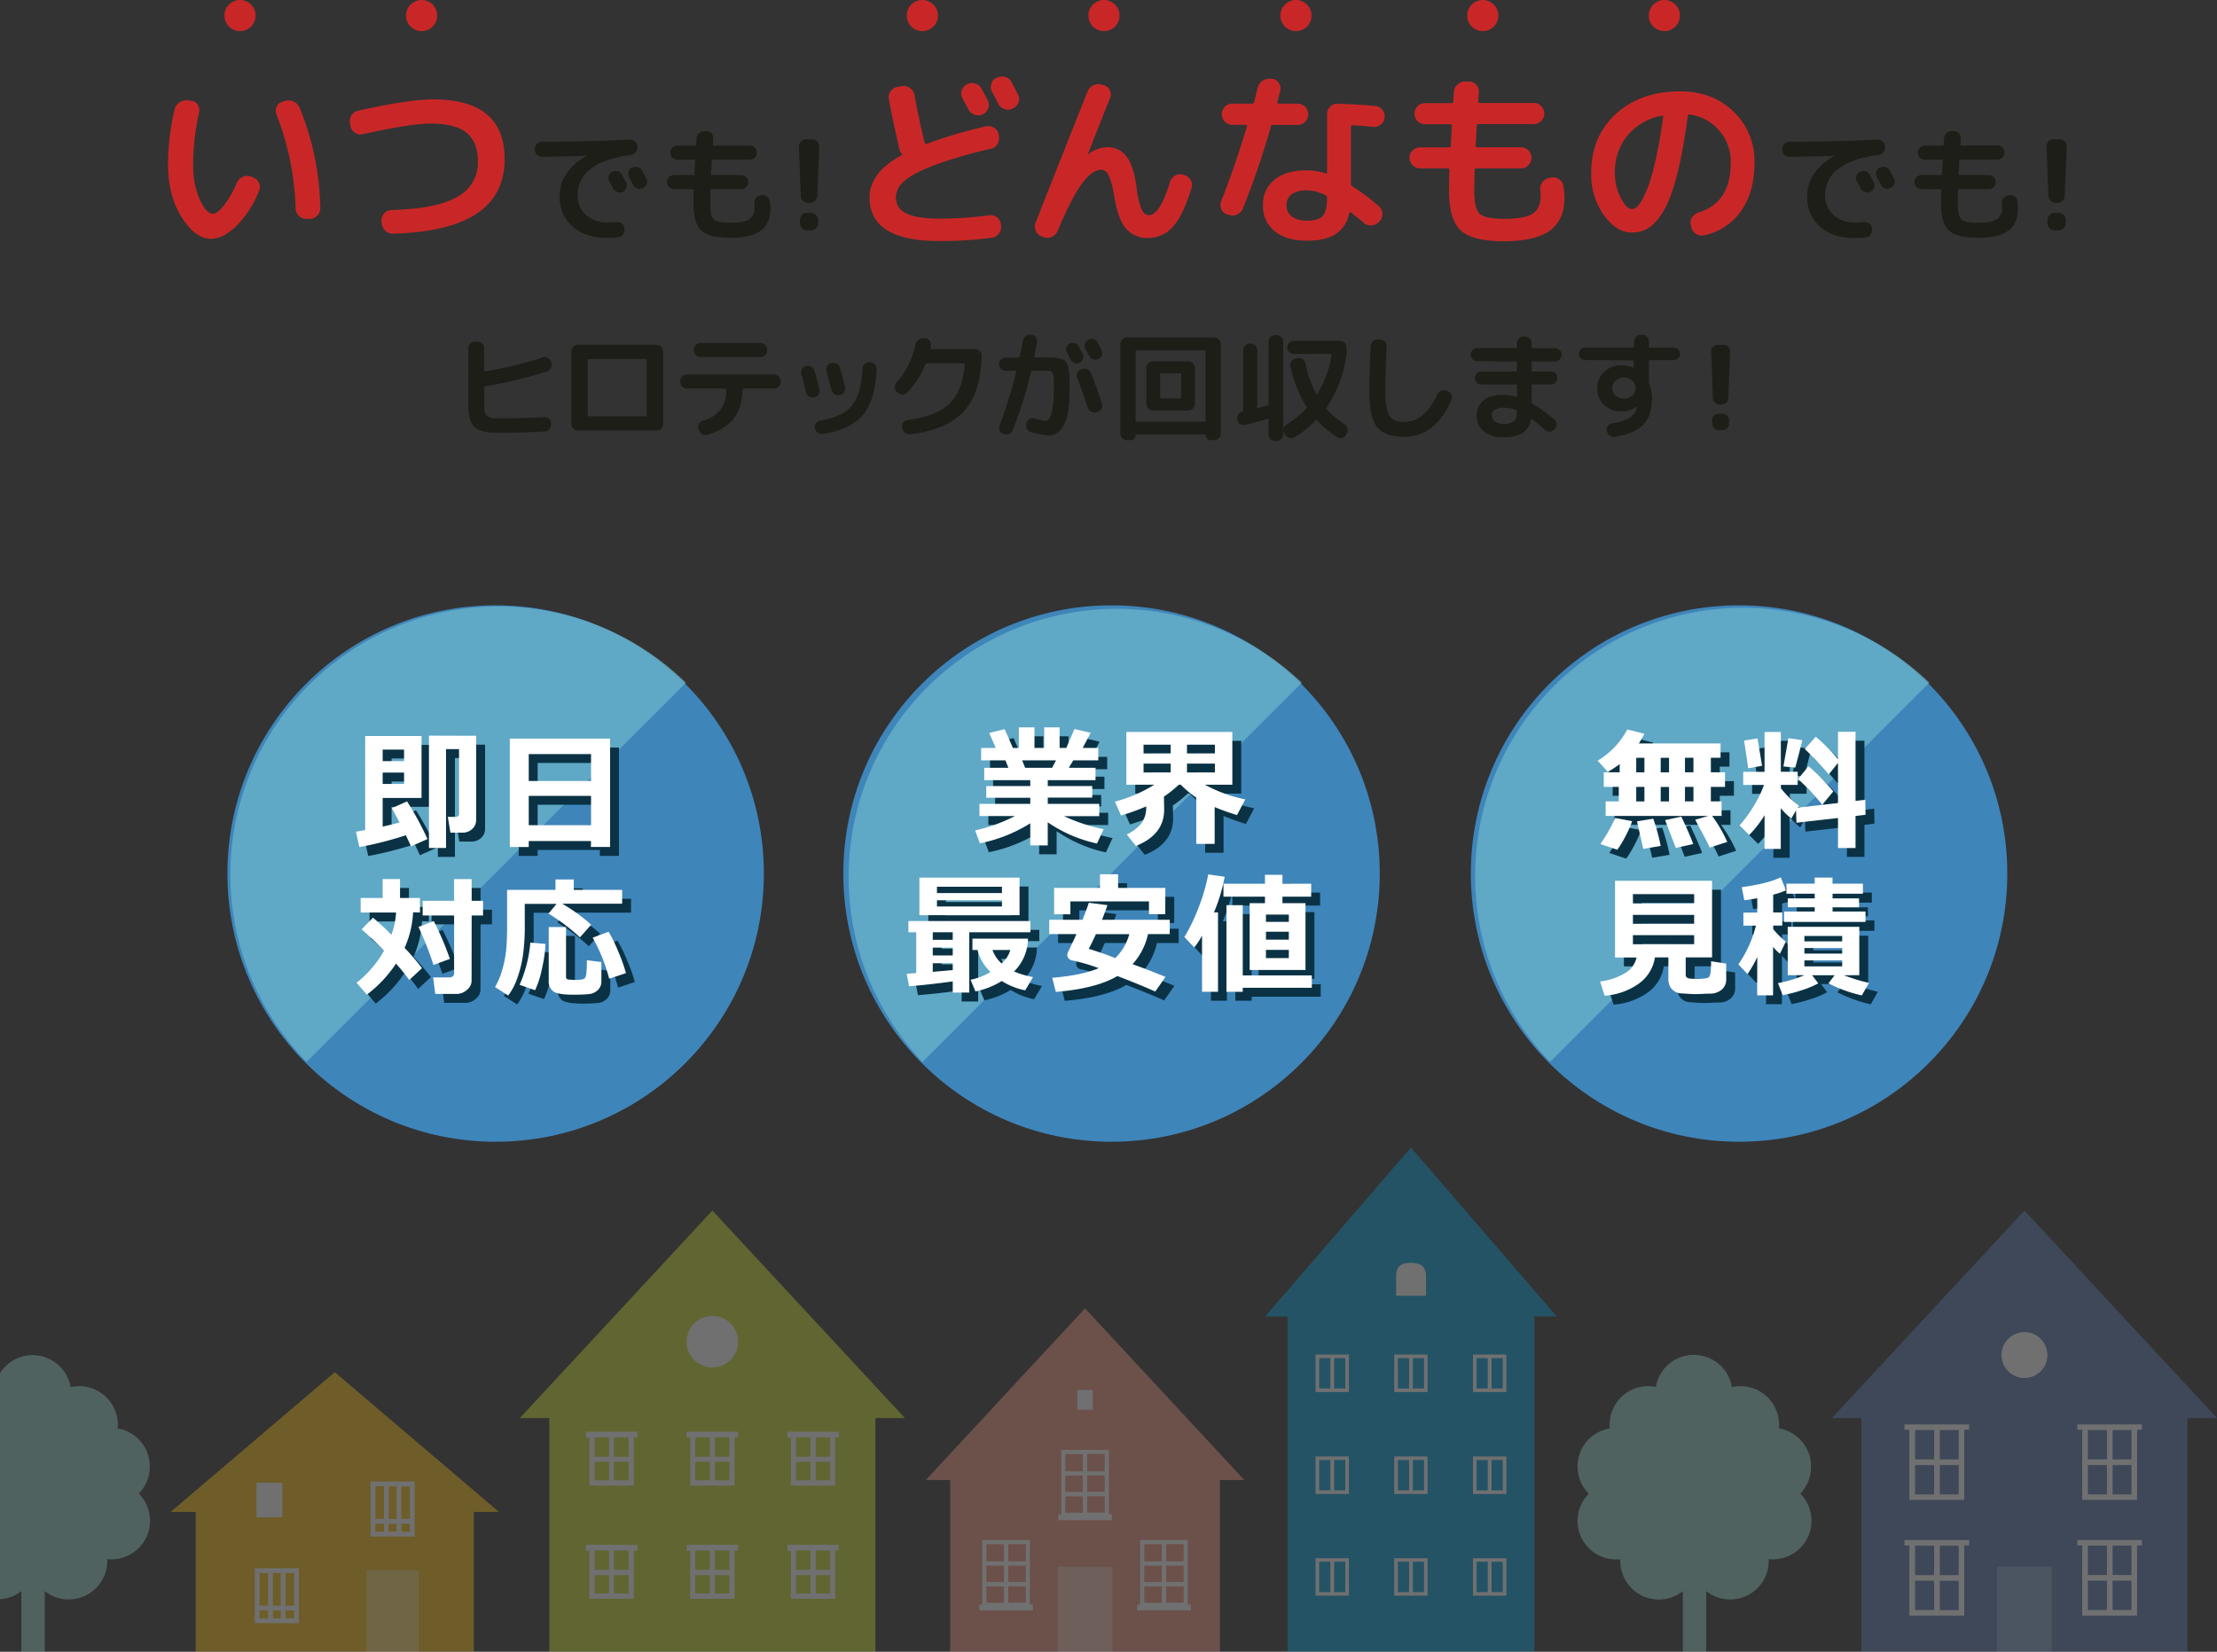 <svg xmlns="http://www.w3.org/2000/svg" width="747.35" height="556.85" viewBox="0 0 747.35 556.85"><rect x="0" y="0" width="747.35" height="556.85" fill="#333333" stroke="none"/><defs><style>.cls-1{opacity:0.3;}.cls-2{fill:#f09580;}.cls-3{fill:#f7c6b9;}.cls-4{fill:#fff;}.cls-5{fill:#5678b2;}.cls-6{fill:#7ea3cd;}.cls-7{fill:#009fdb;}.cls-8{fill:#f9c011;}.cls-9{fill:#ffdf6f;}.cls-10{fill:#cedb2c;}.cls-11{fill:#91cfc7;}.cls-12{fill:#3e85ba;}.cls-13{opacity:0.7;}.cls-14{fill:#6db6cc;}.cls-15{fill:#0a3244;}.cls-16{fill:#1c1e17;}.cls-17{fill:#c92727;}</style></defs><g id="レイヤー_2" data-name="レイヤー 2"><g id="main"><g class="cls-1"><polygon class="cls-2" points="365.77 441.07 312.07 498.96 320.29 498.96 320.29 556.85 365.77 556.85 411.25 556.85 411.25 498.96 419.47 498.96 365.77 441.07"/><rect class="cls-3" x="356.52" y="528.12" width="18.49" height="28.73"/><path class="cls-4" d="M347.19,540.9V519.17H331.13V540.9h-1v2h18.06v-2Zm-7.3-20.34h5.91v5.79h-5.91Zm0,7.24h5.91v5.51h-5.91Zm0,7h5.91v5.51h-5.91Zm-7.37-14.21h5.91v5.79h-5.91Zm0,7.24h5.91v5.51h-5.91Zm0,7h5.91v5.51h-5.91Z"/><path class="cls-4" d="M400.4,540.9V519.17H384.34V540.9h-1v2H401.4v-2Zm-7.3-20.34H399v5.79H393.1Zm0,7.24H399v5.51H393.1Zm0,7H399v5.51H393.1Zm-7.37-14.21h5.91v5.79h-5.91Zm0,7.24h5.91v5.51h-5.91Zm0,7h5.91v5.51h-5.91Z"/><path class="cls-4" d="M373.8,510.51V488.78H357.74v21.73h-1v2H374.8v-2Zm-7.3-20.34h5.91V496H366.5Zm0,7.24h5.91v5.51H366.5Zm0,7h5.91v5.52H366.5Zm-7.37-14.2H365V496h-5.91Zm0,7.24H365v5.51h-5.91Zm0,7H365v5.52h-5.91Z"/><rect class="cls-4" x="363.16" y="468.58" width="5.21" height="6.66"/><polygon class="cls-5" points="682.44 408.09 617.53 478.06 627.47 478.06 627.47 556.85 682.44 556.85 737.41 556.85 737.41 478.06 747.35 478.06 682.44 408.09"/><rect class="cls-6" x="673.19" y="528.12" width="18.49" height="28.73"/><path class="cls-4" d="M663.82,519.17H642V521h1.64v23.65h18.5V521h1.64ZM652,542.77h-6.44v-9.9H652ZM652,531h-6.44v-9.9H652Zm8.27,11.81h-6.36v-9.9h6.36Zm0-11.81h-6.36v-9.9h6.36Z"/><path class="cls-4" d="M722.05,519.17H700.28V521h1.64v23.65h18.49V521h1.64Zm-11.8,23.6h-6.44v-9.9h6.44Zm0-11.81h-6.44v-9.9h6.44Zm8.27,11.81h-6.36v-9.9h6.36Zm0-11.81h-6.36v-9.9h6.36Z"/><path class="cls-4" d="M663.82,480.2H642V482h1.64v23.65h18.5V482h1.64ZM652,503.8h-6.44v-9.9H652Zm0-11.8h-6.44v-9.9H652Zm8.27,11.8h-6.36v-9.9h6.36Zm0-11.8h-6.36v-9.9h6.36Z"/><path class="cls-4" d="M722.05,480.2H700.28V482h1.64v23.65h18.49V482h1.64Zm-11.8,23.6h-6.44v-9.9h6.44Zm0-11.8h-6.44v-9.9h6.44Zm8.27,11.8h-6.36v-9.9h6.36Zm0-11.8h-6.36v-9.9h6.36Z"/><circle class="cls-4" cx="682.44" cy="456.82" r="7.74"/><polygon class="cls-7" points="475.63 386.85 426.49 443.81 434.02 443.81 434.02 556.85 475.63 556.85 517.25 556.85 517.25 443.81 524.77 443.81 475.63 386.85"/><path class="cls-4" d="M443.48,456.65V469.3h11.24V456.65Zm1.21,1.21h3.77v10.23h-3.77Zm8.82,10.23h-3.77V457.86h3.77Z"/><path class="cls-4" d="M470,456.65V469.3h11.24V456.65Zm1.21,1.21H475v10.23h-3.77Zm8.83,10.23h-3.77V457.86h3.77Z"/><path class="cls-4" d="M496.55,456.65V469.3h11.24V456.65Zm1.2,1.21h3.77v10.23h-3.77Zm8.83,10.23h-3.77V457.86h3.77Z"/><path class="cls-4" d="M443.48,491v12.65h11.24V491Zm1.21,1.21h3.77v10.23h-3.77Zm8.82,10.23h-3.77V492.18h3.77Z"/><path class="cls-4" d="M470,491v12.65h11.24V491Zm1.21,1.21H475v10.23h-3.77Zm8.83,10.23h-3.77V492.18h3.77Z"/><path class="cls-4" d="M496.55,491v12.65h11.24V491Zm1.2,1.21h3.77v10.23h-3.77Zm8.83,10.23h-3.77V492.18h3.77Z"/><path class="cls-4" d="M443.48,525.29v12.64h11.24V525.29Zm1.21,1.21h3.77v10.23h-3.77Zm8.82,10.23h-3.77V526.5h3.77Z"/><path class="cls-4" d="M470,525.29v12.64h11.24V525.29Zm1.21,1.21H475v10.23h-3.77Zm8.83,10.23h-3.77V526.5h3.77Z"/><path class="cls-4" d="M496.55,525.29v12.64h11.24V525.29Zm1.2,1.21h3.77v10.23h-3.77Zm8.83,10.23h-3.77V526.5h3.77Z"/><path class="cls-4" d="M475.63,425.73c-2.73,0-5,.69-5,4.58v6.52h10.08v-6.52C480.67,426.42,478.36,425.73,475.63,425.73Z"/><polygon class="cls-8" points="112.86 462.58 57.52 509.71 65.99 509.71 65.99 556.85 112.86 556.85 159.73 556.85 159.73 509.71 168.21 509.71 112.86 462.58"/><rect class="cls-9" x="123.53" y="529.38" width="17.68" height="27.46"/><path class="cls-4" d="M85.89,528.67V547.2h14.85V528.67ZM99.13,541.3H96.25v-11h2.88Zm-7.14,0v-11h2.65v11Zm2.65,1.61v2.68H92v-2.68Zm-4.26-12.63v11H87.5v-11ZM87.5,542.91h2.88v2.68H87.5Zm8.75,2.68v-2.68h2.88v2.68Z"/><path class="cls-4" d="M124.94,499.45V518h14.85V499.45Zm13.24,12.62H135.3v-11h2.88Zm-7.14,0v-11h2.65v11Zm2.65,1.61v2.68H131v-2.68Zm-4.26-12.63v11h-2.88v-11Zm-2.88,12.63h2.88v2.68h-2.88Zm8.75,2.68v-2.68h2.88v2.68Z"/><rect class="cls-4" x="86.48" y="499.86" width="8.71" height="11.66"/><polygon class="cls-10" points="240.14 408.09 175.23 478.06 185.17 478.06 185.17 556.85 240.14 556.85 295.11 556.85 295.11 478.06 305.05 478.06 240.14 408.09"/><path class="cls-4" d="M214.86,482.64H197.5v2h1.21v16.19h14.94V484.6h1.21Zm-9.53,16.41h-4.89v-6.24h4.89Zm-4.89-7.95v-6.5h4.89v6.5Zm11.48,7.95H207v-6.24h4.88Zm0-7.95H207v-6.5h4.88Z"/><path class="cls-4" d="M248.82,482.64H231.46v2h1.21v16.19h14.94V484.6h1.21Zm-9.53,16.41H234.4v-6.24h4.89Zm-4.89-7.95v-6.5h4.89v6.5Zm11.48,7.95H241v-6.24h4.89Zm0-7.95H241v-6.5h4.89Z"/><path class="cls-4" d="M282.78,482.64H265.41v2h1.21v16.19h14.95V484.6h1.21Zm-9.54,16.41h-4.88v-6.24h4.88Zm-4.88-7.95v-6.5h4.88v6.5Zm11.48,7.95H275v-6.24h4.89Zm0-7.95H275v-6.5h4.89Z"/><path class="cls-4" d="M214.86,520.8H197.5v2h1.21v16.19h14.94V522.75h1.21Zm-9.53,16.41h-4.89V531h4.89Zm-4.89-8v-6.51h4.89v6.51Zm11.48,8H207V531h4.88Zm0-8H207v-6.51h4.88Z"/><path class="cls-4" d="M248.82,520.8H231.46v2h1.21v16.19h14.94V522.75h1.21Zm-9.53,16.41H234.4V531h4.89Zm-4.89-8v-6.51h4.89v6.51Zm11.48,8H241V531h4.89Zm0-8H241v-6.51h4.89Z"/><path class="cls-4" d="M282.78,520.8H265.41v2h1.21v16.19h14.95V522.75h1.21Zm-9.54,16.41h-4.88V531h4.88Zm-4.88-8v-6.51h4.88v6.51Zm11.48,8H275V531h4.89Zm0-8H275v-6.51h4.89Z"/><circle class="cls-4" cx="240.14" cy="452.29" r="8.68" transform="translate(-198.98 188.84) rotate(-31.07)"/><path class="cls-11" d="M610.51,494.4a13,13,0,0,0-10.82-12.85c0-.4.06-.8.06-1.2a13.05,13.05,0,0,0-13-13.05,12.84,12.84,0,0,0-2.93.34,13,13,0,0,0-25.64-.09,13,13,0,0,0-15.58,12.8c0,.4,0,.8.06,1.2a13,13,0,0,0-7.09,22,13,13,0,0,0,9.32,22.17c.44,0,.88,0,1.31-.06,0,.16,0,.32,0,.48a13,13,0,0,0,21.08,10.28v20.46h7.88V536.39a13,13,0,0,0,21.08-10.28c0-.16,0-.32,0-.48.43,0,.86.06,1.31.06a13,13,0,0,0,9.32-22.17A13,13,0,0,0,610.51,494.4Z"/><path class="cls-11" d="M50.5,494.4a13,13,0,0,0-10.82-12.85c0-.4.06-.8.06-1.2a13.05,13.05,0,0,0-13-13.05,12.84,12.84,0,0,0-2.93.34A13,13,0,0,0,0,462.92v76.2a12.91,12.91,0,0,0,7.2-2.73v20.46h7.88V536.39a13,13,0,0,0,21.08-10.28c0-.16,0-.32,0-.48.43,0,.87.06,1.31.06a13,13,0,0,0,9.32-22.17A13,13,0,0,0,50.5,494.4Z"/></g><circle class="cls-12" cx="167.08" cy="294.49" r="90.42"/><g class="cls-13"><path class="cls-14" d="M231.23,230.17h0A90.41,90.41,0,0,0,103.36,358Z"/></g><path class="cls-15" d="M139.82,284.58a122.83,122.83,0,0,1-15.68,4l-1.15-5.2c1-.16,2-.34,3.11-.53V251.13h19V272H132v9.67q3.18-.72,5.69-1.39c-1-1.87-1.83-3.48-2.6-4.81l5.12-2.31a100.74,100.74,0,0,1,6.89,12.7l-5.54,2.46Zm-.61-25v-3.88H132v3.88Zm0,7.71v-3.83H132v3.83Zm24.31,12a4.15,4.15,0,0,1-1.34,3.19,4.75,4.75,0,0,1-3.34,1.23h-4l-.89-5.32h2.59c.8,0,1.2-.35,1.2-1.06V255.55h-4.38v33.32H147.6V251l15.92.05Z"/><path class="cls-15" d="M202.24,286.54h-21v2h-6.38V252h33.8v36.53h-6.47Zm0-20.25v-9.08h-21v9.08Zm-21,14.9h21V271.3h-21Z"/><path class="cls-15" d="M142.26,310.55a33.5,33.5,0,0,1-2.87,12,77.21,77.21,0,0,1,5.86,6.84l-4.29,4a64,64,0,0,0-4.47-5.54,41.63,41.63,0,0,1-9.84,10.46l-3.45-4a36.28,36.28,0,0,0,9.24-10.78,98.4,98.4,0,0,0-7.54-7.23l3.84-3.92a83.87,83.87,0,0,1,6.2,5.73,25.66,25.66,0,0,0,1.57-7.48H124.58v-4.9H132v-6.38h5.85v6.38h6.73v4.9Zm12.4,15.71-5.54,2.05a106.53,106.53,0,0,0-5.05-12.81l5.14-2A99.34,99.34,0,0,1,154.66,326.26Zm7.31,7.45a4,4,0,0,1-1.56,3,5.27,5.27,0,0,1-3.58,1.37h-7.1l-.74-5.57h5.62a1.66,1.66,0,0,0,1-.38,1.16,1.16,0,0,0,.47-.91V311.62h-10.6v-4.94h10.6v-7.32H162v7.32h3.84v4.94H162Z"/><path class="cls-15" d="M212.72,307.66H192.51a57.85,57.85,0,0,1,9.78,7.08L198.5,319A66.4,66.4,0,0,0,187.89,311l2.74-3.29H179.9v6.69a72,72,0,0,1-.67,11.09,41.34,41.34,0,0,1-1.9,7.41,22.13,22.13,0,0,1-3,5.72l-4.46-2.86a24.24,24.24,0,0,0,2.4-5.72,36.2,36.2,0,0,0,1.34-6.64q.33-3.21.33-7.94V303h16.31v-3.52h6.17V303h16.31Zm-25.81,13.55a49.62,49.62,0,0,1-1.2,8.28,31.69,31.69,0,0,1-2.33,7.33L178.15,335a44.22,44.22,0,0,0,3.62-14.22Zm18.82,12.54a4,4,0,0,1-1.17,3,5,5,0,0,1-3.14,1.39c-1.33.13-3,.2-5.06.2q-5.21,0-6.79-1.09a4.17,4.17,0,0,1-1.59-3.72v-18h5.83v16.72a.88.88,0,0,0,.9,1l.43,0c.87.08,1.48.11,1.81.11a15.6,15.6,0,0,0,1.85-.12,2.36,2.36,0,0,0,1.32-.43,3.17,3.17,0,0,0,.51-1.55,34.19,34.19,0,0,0,.2-4.54l4.9.59Zm8.25-2.68-5.62,1.87a58.62,58.62,0,0,0-5.57-13.83l5.38-2a52.49,52.49,0,0,1,3.32,6.86A51.33,51.33,0,0,1,214,331.07Z"/><path class="cls-4" d="M136.82,281.58a122.83,122.83,0,0,1-15.68,4l-1.15-5.2c1-.16,2-.34,3.11-.53V248.13h19V269H129v9.67q3.18-.72,5.69-1.39c-1-1.87-1.83-3.48-2.6-4.81l5.12-2.31a100.74,100.74,0,0,1,6.89,12.7l-5.54,2.46Zm-.61-25v-3.88H129v3.88Zm0,7.71v-3.83H129v3.83Zm24.31,12a4.15,4.15,0,0,1-1.34,3.19,4.75,4.75,0,0,1-3.34,1.23h-4l-.89-5.32h2.59c.8,0,1.2-.35,1.2-1.06V252.55h-4.38v33.32H144.6V248l15.92.05Z"/><path class="cls-4" d="M199.24,283.54h-21v2h-6.38V249h33.8v36.53h-6.47Zm0-20.25v-9.08h-21v9.08Zm-21,14.9h21V268.3h-21Z"/><path class="cls-4" d="M139.26,307.55a33.5,33.5,0,0,1-2.87,12,77.21,77.21,0,0,1,5.86,6.84l-4.29,4a64,64,0,0,0-4.47-5.54,41.63,41.63,0,0,1-9.84,10.46l-3.45-4a36.28,36.28,0,0,0,9.24-10.78,98.4,98.4,0,0,0-7.54-7.23l3.84-3.92a83.87,83.87,0,0,1,6.2,5.73,25.66,25.66,0,0,0,1.57-7.48H121.58v-4.9H129v-6.38h5.85v6.38h6.73v4.9Zm12.4,15.71-5.54,2.05a106.53,106.53,0,0,0-5.05-12.81l5.14-2A99.34,99.34,0,0,1,151.66,323.26Zm7.31,7.45a4,4,0,0,1-1.56,3,5.27,5.27,0,0,1-3.58,1.37h-7.1l-.74-5.57h5.62a1.66,1.66,0,0,0,1-.38,1.16,1.16,0,0,0,.47-.91V308.62h-10.6v-4.94h10.6v-7.32H159v7.32h3.84v4.94H159Z"/><path class="cls-4" d="M209.72,304.66H189.51a57.85,57.85,0,0,1,9.78,7.08L195.5,316A66.4,66.4,0,0,0,184.89,308l2.74-3.29H176.9v6.69a72,72,0,0,1-.67,11.09,41.34,41.34,0,0,1-1.9,7.41,22.13,22.13,0,0,1-3,5.72l-4.46-2.86a24.24,24.24,0,0,0,2.4-5.72,36.2,36.2,0,0,0,1.34-6.64q.33-3.21.33-7.94V300h16.31v-3.52h6.17V300h16.31Zm-25.81,13.55a49.62,49.62,0,0,1-1.2,8.28,31.69,31.69,0,0,1-2.33,7.33L175.15,332a44.22,44.22,0,0,0,3.62-14.22Zm18.82,12.54a4,4,0,0,1-1.17,3,5,5,0,0,1-3.14,1.39c-1.33.13-3,.2-5.06.2q-5.21,0-6.79-1.09a4.17,4.17,0,0,1-1.59-3.72v-18h5.83v16.72a.88.88,0,0,0,.9,1l.43,0c.87.08,1.48.11,1.81.11a15.6,15.6,0,0,0,1.85-.12,2.36,2.36,0,0,0,1.32-.43,3.17,3.17,0,0,0,.51-1.55,34.19,34.19,0,0,0,.2-4.54l4.9.59Zm8.25-2.68-5.62,1.87a58.62,58.62,0,0,0-5.57-13.83l5.38-2a52.49,52.49,0,0,1,3.32,6.86A51.33,51.33,0,0,1,211,328.07Z"/><circle class="cls-12" cx="374.7" cy="294.49" r="90.42"/><g class="cls-13"><path class="cls-14" d="M438.84,230.17h0A90.42,90.42,0,0,0,311,358Z"/></g><path class="cls-15" d="M350.31,280.55a50.6,50.6,0,0,1-17,6.75l-1.59-4.36a54.53,54.53,0,0,0,13.4-4.83H333.17V274h17.14v-2.05H335.46V268h14.85v-2H334.78v-4.16h8.15l-1-2.51h-8.19v-4.18h4.92l-2.2-5.05,5.21-1.29,2.78,6.34h2v-6.93h5.27v6.93H355v-6.93h5.2v6.93h2.25l2.76-6.38,5.45,1.28-2.68,5.1h5.25v4.18h-8.43l-1.5,2.51h9V266h-16.1v2h15v3.88h-15V274h17.36v4.14H361.68a57.81,57.81,0,0,0,13.37,4.38l-2.26,4.85a47.25,47.25,0,0,1-16.6-7.16V288h-5.88Zm-2.74-21.22,1,2.51h9.1l1.31-2.51Z"/><path class="cls-15" d="M395.44,275.93q0,8.47-9.54,12.26l-3.07-3.88a13.87,13.87,0,0,0,4.75-3.52,8.94,8.94,0,0,0,1.8-5.93,75.7,75.7,0,0,1-8.47,3.07l-2.07-4.68a47.91,47.91,0,0,0,13.27-5.71H382.7V249.75h35.72v17.79h-9.26a48.45,48.45,0,0,0,13.63,4.95L420,277.76a70.46,70.46,0,0,1-7.54-2.68v12.41h-6.2V271.88a31.14,31.14,0,0,1-5.21-4.34h-.68a39.19,39.19,0,0,1-5,4ZM388.49,257h9.15v-2.94h-9.15Zm9.15,3.42h-9.15v3h9.15Zm5.49-3.42h9.41v-2.94h-9.41Zm9.41,3.42h-9.41v3h9.41Z"/><path class="cls-15" d="M324.17,333.85q-8.32,1.14-14.73,1.64l-.8-4.21,3.22-.24V317.28h-2.64v-3.79h41.13v3.79H329.74v20.34h-5.57Zm22.52-22.32H312.93V298.87h33.76Zm-29.25,5.75v2.55h6.73v-2.55Zm0,5.18v2.64h6.73v-2.64Zm0,8.17,6.73-.59v-2.31h-6.73Zm1.41-26.55h21.91v-2.14H318.85Zm21.91,2.42H318.85v2.09h21.91Zm8.78,12.93a15.89,15.89,0,0,1-4.7,11.09,33.35,33.35,0,0,0,6.4,1.89l-2.64,4.45a23.15,23.15,0,0,1-7.9-3.14,27.09,27.09,0,0,1-8.87,3.51l-1.65-3.92a21.84,21.84,0,0,0,6.73-2.62,15.52,15.52,0,0,1-4.38-7.42h-1.72v-3.84Zm-8.91,8.37a9.31,9.31,0,0,0,2.94-4.53h-6A11.12,11.12,0,0,0,340.63,327.8Z"/><path class="cls-15" d="M390,317.91a22.33,22.33,0,0,1-5.21,10.15q3.81,1.32,11.11,4.27l-3.46,4.94q-5.34-2.4-12.77-5.22-7.15,4.21-20.75,5.35l-1.2-4.77q10-.83,15.66-3.24a64.19,64.19,0,0,0-8.82-2.59,1.9,1.9,0,0,1-1.77-1.94,1.94,1.94,0,0,1,.2-.83c1.19-2.45,2.15-4.5,2.87-6.12h-9.17v-4.82H367.9q1.41-3.49,2.15-5.75l6.26.81c-.38,1.21-1,2.85-1.83,4.94h22.84v4.82Zm5.81-6.73h-5.49v-4.29H363.83v4.33h-5.49v-8.88H373.8v-4.6h6.12v4.6h15.92ZM378.94,326a17.82,17.82,0,0,0,4.75-8.08H372.43q-1.35,3-2.42,4.94Q375.65,324.62,378.94,326Z"/><path class="cls-15" d="M413.59,337.36h-5.38V318.41a24.11,24.11,0,0,1-2.63,4l-3.32-3.53a60.52,60.52,0,0,0,4.91-10.27,62.27,62.27,0,0,0,3.13-10.84l5.53.81a56.14,56.14,0,0,1-3.61,12h1.37ZM424.26,330V307.48h5.16v-2.2h-14v-4.36h14v-3h5.89v3H445v4.36h-9.69v2.2h7.77V330Zm-2.33,7.36h-5.49v-29.2h5.49v23.67h23.29V336H421.93Zm15.53-23.58v-2.46h-7.71v2.46Zm-7.71,6h7.71v-2.68h-7.71Zm0,6.21h7.71v-2.77h-7.71Z"/><path class="cls-4" d="M347.31,277.55a50.6,50.6,0,0,1-17,6.75l-1.59-4.36a54.53,54.53,0,0,0,13.4-4.83H330.17V271h17.14v-2.05H332.46V265h14.85v-2H331.78v-4.16h8.15l-1-2.51h-8.19v-4.18h4.92l-2.2-5.05,5.21-1.29,2.78,6.34h2v-6.93h5.27v6.93H352v-6.93h5.2v6.93h2.25l2.76-6.38,5.45,1.28-2.68,5.1h5.25v4.18h-8.43l-1.5,2.51h9V263h-16.1v2h15v3.88h-15V271h17.36v4.14H358.68a57.81,57.81,0,0,0,13.37,4.38l-2.26,4.85a47.25,47.25,0,0,1-16.6-7.16V285h-5.88Zm-2.74-21.22,1,2.51h9.1l1.31-2.51Z"/><path class="cls-4" d="M392.44,272.93q0,8.47-9.54,12.26l-3.07-3.88a13.87,13.87,0,0,0,4.75-3.52,8.94,8.94,0,0,0,1.8-5.93,75.7,75.7,0,0,1-8.47,3.07l-2.07-4.68a47.91,47.91,0,0,0,13.27-5.71H379.7V246.75h35.72v17.79h-9.26a48.45,48.45,0,0,0,13.63,4.95L417,274.76a70.46,70.46,0,0,1-7.54-2.68v12.41h-6.2V268.88a31.14,31.14,0,0,1-5.21-4.34h-.68a39.19,39.19,0,0,1-5,4ZM385.49,254h9.15v-2.94h-9.15Zm9.15,3.42h-9.15v3h9.15Zm5.49-3.42h9.41v-2.94h-9.41Zm9.41,3.42h-9.41v3h9.41Z"/><path class="cls-4" d="M321.17,330.85q-8.32,1.14-14.73,1.64l-.8-4.21,3.22-.24V314.28h-2.64v-3.79h41.13v3.79H326.74v20.34h-5.57Zm22.52-22.32H309.93V295.87h33.76Zm-29.25,5.75v2.55h6.73v-2.55Zm0,5.18v2.64h6.73v-2.64Zm0,8.17,6.73-.59v-2.31h-6.73Zm1.41-26.55h21.91v-2.14H315.85Zm21.91,2.42H315.85v2.09h21.91Zm8.78,12.93a15.89,15.89,0,0,1-4.7,11.09,33.35,33.35,0,0,0,6.4,1.89l-2.64,4.45a23.15,23.15,0,0,1-7.9-3.14,27.09,27.09,0,0,1-8.87,3.51l-1.65-3.92a21.84,21.84,0,0,0,6.73-2.62,15.52,15.52,0,0,1-4.38-7.42h-1.72v-3.84Zm-8.91,8.37a9.31,9.31,0,0,0,2.94-4.53h-6A11.12,11.12,0,0,0,337.63,324.8Z"/><path class="cls-4" d="M387,314.91a22.33,22.33,0,0,1-5.21,10.15q3.81,1.32,11.11,4.27l-3.46,4.94q-5.34-2.4-12.77-5.22-7.15,4.21-20.75,5.35l-1.2-4.77q10-.83,15.66-3.24a64.19,64.19,0,0,0-8.82-2.59,1.9,1.9,0,0,1-1.77-1.94,1.94,1.94,0,0,1,.2-.83c1.19-2.45,2.15-4.5,2.87-6.12h-9.17v-4.82H364.9q1.41-3.49,2.15-5.75l6.26.81c-.38,1.21-1,2.85-1.83,4.94h22.84v4.82Zm5.81-6.73h-5.49v-4.29H360.83v4.33h-5.49v-8.88H370.8v-4.6h6.12v4.6h15.92ZM375.94,323a17.82,17.82,0,0,0,4.75-8.08H369.43q-1.35,3-2.42,4.94Q372.65,321.62,375.94,323Z"/><path class="cls-4" d="M410.59,334.36h-5.38V315.41a24.11,24.11,0,0,1-2.63,4l-3.32-3.53a60.52,60.52,0,0,0,4.91-10.27,62.27,62.27,0,0,0,3.13-10.84l5.53.81a56.14,56.14,0,0,1-3.61,12h1.37ZM421.26,327V304.48h5.16v-2.2h-14v-4.36h14v-3h5.89v3H442v4.36h-9.69v2.2h7.77V327Zm-2.33,7.36h-5.49v-29.2h5.49v23.67h23.29V333H418.93Zm15.53-23.58v-2.46h-7.71v2.46Zm-7.71,6h7.71v-2.68h-7.71Zm0,6.21h7.71v-2.77h-7.71Z"/><circle class="cls-12" cx="586.24" cy="294.49" r="90.42"/><g class="cls-13"><path class="cls-14" d="M650.39,230.17h0A90.42,90.42,0,0,0,522.52,358Z"/></g><path class="cls-15" d="M585.26,286.83l-5.93,1.91c-.41-1-1.22-2.6-2.44-4.83l-2.44-4.55,4.4-1.29H544.26v-4.9h4.43v-4.9h-5.06v-4.92H549v-2.77a37.49,37.49,0,0,1-4,2.64l-3.44-3.79a26.8,26.8,0,0,0,10-10.52l5.79,1.46c-.41.75-1,1.84-1.87,3.26H583v4.82h-3.27v4.9h4.77v4.92h-4.77v4.9h3.62v4.9h-3.18A47.46,47.46,0,0,1,585.26,286.83Zm-32.07-7a32.73,32.73,0,0,1-2.24,5.08,33.3,33.3,0,0,1-2.76,4.55l-5.71-1.92a53.39,53.39,0,0,0,5-8.77Zm1.38-21.36v4.9h2.76v-4.9Zm0,9.82v4.9h2.76v-4.9Zm8.25,19.89-5.88,1-2.11-9.28,5.49-.9A67.74,67.74,0,0,1,562.82,288.16Zm0-29.71v4.9h2.81v-4.9Zm0,14.72h2.81v-4.9h-2.81Zm11,14.35-5.91,1.31-3.61-9.36,5.44-1.18c.45.87,1.18,2.44,2.19,4.69S573.51,286.75,573.76,287.52ZM571,263.35h2.86v-4.9H571Zm0,9.82h2.86v-4.9H571Z"/><path class="cls-15" d="M597.84,277.81a36.46,36.46,0,0,1-5.18,6.69l-3.25-3.25A40.4,40.4,0,0,0,594,275a36.91,36.91,0,0,0,3.64-7.37h-7v-4.43h7.19V249.76h5.49v13.41H609v4.43h-5.66v1.13a29.42,29.42,0,0,0,6.1,5.9l-.39.65,13.54-1.56V260.19l-3.11,3.88a111.76,111.76,0,0,0-8.08-8.56l3.7-4.16a63,63,0,0,1,7.49,7.6v-9.24h5.91V273l3.29-.37.08,5.05-3.37.4v10.8h-5.91V278.77l-14,1.59-.15-4.14-1.59,2.7a21.14,21.14,0,0,1-3.55-3.48v13.74h-5.49ZM597,261.17l-4.73.85q0-.78-1.35-9.37l4.55-.71C595.85,254.2,596.35,257.28,597,261.17Zm13.55-8.65q-.57,2.53-2.36,9.24l-4-.37,1.67-9.54ZM621,269.82l-3.7,4.46a83.15,83.15,0,0,0-8.17-8.65l3.53-4.33A72.9,72.9,0,0,1,621,269.82Z"/><path class="cls-15" d="M560.88,325.76a13.32,13.32,0,0,1-5.66,9,22.64,22.64,0,0,1-11.3,3.92l-1.53-4.81a21.29,21.29,0,0,0,8.25-2.71,8.17,8.17,0,0,0,4.06-5.37h-7.28V299.93h32.72v25.83h-8.89v5.9a1.15,1.15,0,0,0,.33.85,2.76,2.76,0,0,0,1.59.42c.84.07,1.45.1,1.83.1s1,0,1.85-.1a9,9,0,0,0,1.64-.21,1.74,1.74,0,0,0,.69-.43,3.52,3.52,0,0,0,.47-1.73,31.36,31.36,0,0,0,.16-3.5l5.1.79v5.36a4.37,4.37,0,0,1-1.46,3.36,5.91,5.91,0,0,1-3.94,1.41c-.4,0-1.24,0-2.53.08-1,.05-1.8.07-2.46.07-.5,0-1.25,0-2.27-.09l-2.52-.15a4.76,4.76,0,0,1-1.79-.44,4.21,4.21,0,0,1-1.36-1,4,4,0,0,1-.87-1.49,5.83,5.83,0,0,1-.3-1.93v-7.27Zm13.22-18.19v-3.14H553.46v3.14Zm-20.64,6.86H574.1v-3H553.46Zm20.64,3.84H553.46v3.07H574.1Z"/><path class="cls-15" d="M595.38,325.63a40.19,40.19,0,0,1-3.29,5.75L589,328.13a40.47,40.47,0,0,0,5.92-13.07H590.7v-4.42h4.68v-4.83c-1.8.33-3.26.56-4.38.67l-.85-4.4q8.82-1.21,13.14-3.31l1.78,4.38a27.88,27.88,0,0,1-4.33,1.46v6h3.07v4.42h-3.07v1.2a27.9,27.9,0,0,0,4.27,4.2l-2,4.1a16.59,16.59,0,0,1-2.31-2.31v16.32h-5.36Zm20.56,8.88a30.55,30.55,0,0,1-5.57,2.31,42.86,42.86,0,0,1-6.43,1.66l-1.59-4.05a41.43,41.43,0,0,0,8.91-2.68h-5.62V315.46h24.13v16.29H624.5a62.23,62.23,0,0,0,8.54,2.61l-2.42,4.21a46,46,0,0,1-11.24-4.06l2.09-2.76h-7.62Zm15.92-20.71H604.4v-3.51h10.34v-1.43h-9.06v-3h9.06V304.3H605.2v-3.39h9.54v-2.05h6v2.05H631v3.39H620.76v1.57h8.93v3h-8.93v1.43h11.1ZM624,320.36v-1.83H611.26v1.83Zm-12.72,4.11H624V322.6H611.26ZM624,326.78H611.26v2H624Z"/><path class="cls-4" d="M582.26,283.83l-5.93,1.91c-.41-1-1.22-2.6-2.44-4.83l-2.44-4.55,4.4-1.29H541.26v-4.9h4.43v-4.9h-5.06v-4.92H546v-2.77a37.49,37.49,0,0,1-4,2.64l-3.44-3.79a26.8,26.8,0,0,0,10-10.52l5.79,1.46c-.41.75-1,1.84-1.87,3.26H580v4.82h-3.27v4.9h4.77v4.92h-4.77v4.9h3.62v4.9h-3.18A47.46,47.46,0,0,1,582.26,283.83Zm-32.07-7a32.73,32.73,0,0,1-2.24,5.08,33.3,33.3,0,0,1-2.76,4.55l-5.71-1.92a53.39,53.39,0,0,0,5-8.77Zm1.38-21.36v4.9h2.76v-4.9Zm0,9.82v4.9h2.76v-4.9Zm8.25,19.89-5.88,1-2.11-9.28,5.49-.9A67.74,67.74,0,0,1,559.82,285.16Zm0-29.71v4.9h2.81v-4.9Zm0,14.72h2.81v-4.9h-2.81Zm11,14.35-5.91,1.31-3.61-9.36,5.44-1.18c.45.87,1.18,2.44,2.19,4.69S570.51,283.75,570.76,284.52ZM568,260.35h2.86v-4.9H568Zm0,9.82h2.86v-4.9H568Z"/><path class="cls-4" d="M594.84,274.81a36.46,36.46,0,0,1-5.18,6.69l-3.25-3.25A40.4,40.4,0,0,0,591,272a36.91,36.91,0,0,0,3.64-7.37h-7v-4.43h7.19V246.76h5.49v13.41H606v4.43h-5.66v1.13a29.42,29.42,0,0,0,6.1,5.9l-.39.65,13.54-1.56V257.19l-3.11,3.88a111.76,111.76,0,0,0-8.08-8.56l3.7-4.16a63,63,0,0,1,7.49,7.6v-9.24h5.91V270l3.29-.37.08,5.05-3.37.4v10.8h-5.91V275.77l-14,1.59-.15-4.14-1.59,2.7a21.14,21.14,0,0,1-3.55-3.48v13.74h-5.49ZM594,258.17l-4.73.85q0-.78-1.35-9.37l4.55-.71C592.85,251.2,593.35,254.28,594,258.17Zm13.55-8.65q-.57,2.53-2.36,9.24l-4-.37,1.67-9.54ZM618,266.82l-3.7,4.46a83.15,83.15,0,0,0-8.17-8.65l3.53-4.33A72.9,72.9,0,0,1,618,266.82Z"/><path class="cls-4" d="M557.88,322.76a13.32,13.32,0,0,1-5.66,9,22.64,22.64,0,0,1-11.3,3.92l-1.53-4.81a21.29,21.29,0,0,0,8.25-2.71,8.17,8.17,0,0,0,4.06-5.37h-7.28V296.93h32.72v25.83h-8.89v5.9a1.15,1.15,0,0,0,.33.85,2.76,2.76,0,0,0,1.59.42c.84.07,1.45.1,1.83.1s1,0,1.85-.1a9,9,0,0,0,1.64-.21,1.74,1.74,0,0,0,.69-.43,3.52,3.52,0,0,0,.47-1.73,31.36,31.36,0,0,0,.16-3.5l5.1.79v5.36a4.37,4.37,0,0,1-1.46,3.36,5.91,5.91,0,0,1-3.94,1.41c-.4,0-1.24,0-2.53.08-1,.05-1.8.07-2.46.07-.5,0-1.25,0-2.27-.09l-2.52-.15a4.76,4.76,0,0,1-1.79-.44,4.21,4.21,0,0,1-1.36-1,4,4,0,0,1-.87-1.49,5.83,5.83,0,0,1-.3-1.93v-7.27Zm13.22-18.19v-3.14H550.46v3.14Zm-20.64,6.86H571.1v-3H550.46Zm20.64,3.84H550.46v3.07H571.1Z"/><path class="cls-4" d="M592.38,322.63a40.19,40.19,0,0,1-3.29,5.75L586,325.13a40.47,40.47,0,0,0,5.92-13.07H587.7v-4.42h4.68v-4.83c-1.8.33-3.26.56-4.38.67l-.85-4.4q8.82-1.21,13.14-3.31l1.78,4.38a27.88,27.88,0,0,1-4.33,1.46v6h3.07v4.42h-3.07v1.2a27.9,27.9,0,0,0,4.27,4.2l-2,4.1a16.59,16.59,0,0,1-2.31-2.31v16.32h-5.36Zm20.56,8.88a30.55,30.55,0,0,1-5.57,2.31,42.86,42.86,0,0,1-6.43,1.66l-1.59-4.05a41.43,41.43,0,0,0,8.91-2.68h-5.62V312.46h24.13v16.29H621.5a62.23,62.23,0,0,0,8.54,2.61l-2.42,4.21a46,46,0,0,1-11.24-4.06l2.09-2.76h-7.62Zm15.92-20.71H601.4v-3.51h10.34v-1.43h-9.06v-3h9.06V301.3H602.2v-3.39h9.54v-2.05h6v2.05H628v3.39H617.76v1.57h8.93v3h-8.93v1.43h11.1ZM621,317.36v-1.83H608.26v1.83Zm-12.72,4.11H621V319.6H608.26ZM621,323.78H608.26v2H621Z"/><path class="cls-16" d="M167.44,145.91c-3.63,0-6.12-.69-7.5-2s-2.07-3.88-2.06-7.56V117.41a2.22,2.22,0,0,1,2.21-2.2H161a2.22,2.22,0,0,1,2.21,2.2v7.52c0,.24.11.33.32.28A135.25,135.25,0,0,0,183,120.49a2.1,2.1,0,0,1,1.69.16,2.2,2.2,0,0,1,1.07,1.3l.11.43a2.09,2.09,0,0,1-.15,1.69,2.29,2.29,0,0,1-1.34,1.14,141,141,0,0,1-20.75,5c-.26.06-.39.19-.39.4v5.86c0,1.86.3,3.09.9,3.68s1.84.89,3.7.89q8.26,0,15.59-.43a2,2,0,0,1,1.59.55,2.17,2.17,0,0,1,.73,1.54v.39a2.25,2.25,0,0,1-.59,1.62,2.1,2.1,0,0,1-1.54.74Q175.34,145.92,167.44,145.91Z"/><path class="cls-16" d="M194.79,145.13a2.09,2.09,0,0,1-1.56-.67,2.18,2.18,0,0,1-.64-1.57v-24.4a2.17,2.17,0,0,1,.65-1.58,2.1,2.1,0,0,1,1.55-.66h26.53a2.07,2.07,0,0,1,1.55.67,2.19,2.19,0,0,1,.65,1.57v24.4a2.21,2.21,0,0,1-.65,1.58,2.06,2.06,0,0,1-1.55.66H194.79Zm3.32-23.73V140c0,.24.1.35.31.35H217.7c.21,0,.31-.12.31-.35V121.41c0-.23-.11-.35-.32-.35H198.42C198.21,121.05,198.11,121.17,198.11,121.4Z"/><path class="cls-16" d="M231.55,131a2.29,2.29,0,0,1-2.24-2.24v-.28a2.07,2.07,0,0,1,.67-1.55,2.17,2.17,0,0,1,1.58-.65h29.36a2.2,2.2,0,0,1,1.57.65,2.07,2.07,0,0,1,.67,1.56v.27a2.27,2.27,0,0,1-2.25,2.24H250.64c-.23,0-.35.1-.35.31q-.09,6.1-3,9.82t-8.86,5.45a2.11,2.11,0,0,1-1.73-.2A2.44,2.44,0,0,1,235.6,145l-.16-.47a2,2,0,0,1,.18-1.65,2.39,2.39,0,0,1,1.32-1.1,9.77,9.77,0,0,0,7.84-10.47.28.28,0,0,0-.32-.31Zm4.58-15.35h20.23a2.12,2.12,0,0,1,1.55.65,2.15,2.15,0,0,1,.65,1.56v.27a2.21,2.21,0,0,1-.65,1.58,2.11,2.11,0,0,1-1.56.67H236.12a2.1,2.1,0,0,1-1.55-.67,2.21,2.21,0,0,1-.65-1.58v-.27a2.22,2.22,0,0,1,2.21-2.21Z"/><path class="cls-16" d="M271.7,132.26c-.63-2.65-1.16-4.71-1.57-6.18a2.12,2.12,0,0,1,.23-1.69,2,2,0,0,1,1.34-1l.08,0a2.38,2.38,0,0,1,1.71.26,2.21,2.21,0,0,1,1.08,1.36q.8,2.76,1.65,6.22a2.1,2.1,0,0,1-.23,1.67,2,2,0,0,1-1.38,1l-.2,0a2.3,2.3,0,0,1-1.71-.29A2.07,2.07,0,0,1,271.7,132.26Zm21.65-10.11a2.16,2.16,0,0,1,1.57.75,2.23,2.23,0,0,1,.59,1.65Q295,135,290.84,139.92t-13.44,6.35a2.14,2.14,0,0,1-1.71-.41,2.43,2.43,0,0,1-1-1.52,2.11,2.11,0,0,1,.36-1.61,2.09,2.09,0,0,1,1.41-.91q7.61-1.29,10.75-5.11t3.55-12.43a2.13,2.13,0,0,1,.71-1.54,2.09,2.09,0,0,1,1.57-.59Zm-10.36,11a2.23,2.23,0,0,1-1.69-.28,2.15,2.15,0,0,1-1-1.38q-.36-1.29-1.69-6.45a2.12,2.12,0,0,1,.23-1.69,2.06,2.06,0,0,1,1.34-1l.2,0a2.35,2.35,0,0,1,1.73.28,2.11,2.11,0,0,1,1.06,1.38q1.11,4.09,1.69,6.45a2.09,2.09,0,0,1-.25,1.68,2.14,2.14,0,0,1-1.4,1Z"/><path class="cls-16" d="M302.67,132.39l-.35-.28a2,2,0,0,1-.71-1.51,2.19,2.19,0,0,1,.55-1.6,28.09,28.09,0,0,0,6.46-12.86,2.61,2.61,0,0,1,.93-1.54,2.44,2.44,0,0,1,1.67-.55l.67,0a2.14,2.14,0,0,1,1.49.79,1.84,1.84,0,0,1,.44,1.57,7.85,7.85,0,0,1-.2,1c-.05.21,0,.31.27.31h14.76a2.27,2.27,0,0,1,1.62.65,2,2,0,0,1,.63,1.55q-.28,12.53-6,18.76T306.8,146.4a2.25,2.25,0,0,1-1.71-.47,2.36,2.36,0,0,1-.93-1.54l-.08-.31a2,2,0,0,1,.4-1.6,2.09,2.09,0,0,1,1.45-.84q9.72-1.29,14.15-5.56t5.15-13.28a.29.29,0,0,0-.32-.32H312.48a.46.46,0,0,0-.48.31,30.78,30.78,0,0,1-6.1,9.48,2.09,2.09,0,0,1-1.58.73A2.33,2.33,0,0,1,302.67,132.39Z"/><path class="cls-16" d="M339,125a2.22,2.22,0,0,1-2.2-2.21,2.15,2.15,0,0,1,.65-1.57,2.07,2.07,0,0,1,1.55-.67h4.37a.38.38,0,0,0,.39-.35c.4-1.73.75-3.53,1.07-5.39a2.5,2.5,0,0,1,.92-1.48,2.34,2.34,0,0,1,1.68-.49l.27,0a2,2,0,0,1,1.46.81,2,2,0,0,1,.39,1.63q-.51,3-.87,4.92c-.05.21,0,.31.28.31h5.39a11.53,11.53,0,0,1,2.21.23,15,15,0,0,1,1.69.4,2.52,2.52,0,0,1,1.06.9,3.44,3.44,0,0,1,.71,1.34c.08.39.18,1.1.31,2.11a21.87,21.87,0,0,1,.2,2.77v3.78q0,7.56-1.84,11.14c-1.22,2.38-2.88,3.58-5,3.58a23,23,0,0,1-6.22-1.15,2.1,2.1,0,0,1-1.32-1.1,2.35,2.35,0,0,1-.13-1.77l.08-.24a2.11,2.11,0,0,1,1.08-1.28,2.2,2.2,0,0,1,1.71-.13,15.18,15.18,0,0,0,3.74.79,1.06,1.06,0,0,0,.75-.36,4,4,0,0,0,.71-1.16,11,11,0,0,0,.61-2,24.57,24.57,0,0,0,.41-3c.11-1.22.16-2.57.16-4.07v-2.7a10.61,10.61,0,0,0-.15-1.71,5.61,5.61,0,0,0-.28-1.14,1.37,1.37,0,0,0-.63-.49,2.12,2.12,0,0,0-.92-.26H348a.37.37,0,0,0-.39.31A147.76,147.76,0,0,1,341.39,145a2.27,2.27,0,0,1-2.91,1.34l-.28-.08a1.94,1.94,0,0,1-1.22-1.12,2.32,2.32,0,0,1,0-1.72,159.62,159.62,0,0,0,5.63-18.14c.05-.21,0-.31-.23-.31Zm20.63-6.17a2,2,0,0,1-.16-1.66,2.17,2.17,0,0,1,1.1-1.3h0a2.22,2.22,0,0,1,1.73-.15,2.14,2.14,0,0,1,1.34,1.1c.29.53.72,1.34,1.3,2.44a2.22,2.22,0,0,1-1.07,3,2.17,2.17,0,0,1-1.73.08,2.35,2.35,0,0,1-1.3-1.14C360.75,120.88,360.33,120.11,359.63,118.8Zm8.14,6.93q2.28,5.86,3.69,10.43a2,2,0,0,1-.17,1.65,2.08,2.08,0,0,1-1.32,1l-.47.12a2.2,2.2,0,0,1-1.72-.22,2.42,2.42,0,0,1-1.12-1.35q-1.65-5.16-3.54-10a2.32,2.32,0,0,1,0-1.72,1.93,1.93,0,0,1,1.23-1.12l.47-.15a2.28,2.28,0,0,1,2.91,1.3Zm-.86-11.26a2.27,2.27,0,0,1,1.73-.18,2.15,2.15,0,0,1,1.34,1.09l1.34,2.56a2.16,2.16,0,0,1-1,3l-.12.08a2.33,2.33,0,0,1-3-1c-.13-.26-.34-.67-.63-1.22s-.51-1-.67-1.22a2.2,2.2,0,0,1-.17-1.69,1.94,1.94,0,0,1,1.08-1.3Z"/><path class="cls-16" d="M379.92,148.4a2.19,2.19,0,0,1-1.57-.65,2.07,2.07,0,0,1-.67-1.55V116a2.13,2.13,0,0,1,.67-1.57,2.15,2.15,0,0,1,1.58-.67H409.3a2.29,2.29,0,0,1,2.24,2.24v30.19a2.1,2.1,0,0,1-.67,1.55,2.18,2.18,0,0,1-1.58.65H408.1a1.67,1.67,0,0,1-1.69-1.69.25.25,0,0,0-.28-.28H383.07a.25.25,0,0,0-.27.28,1.68,1.68,0,0,1-.5,1.2,1.63,1.63,0,0,1-1.2.49Zm2.89-29.95v23.42a.27.27,0,0,0,.31.31h23a.27.27,0,0,0,.31-.31V118.46c0-.23-.1-.35-.31-.35h-23C382.91,118.1,382.81,118.22,382.81,118.45Zm5.81,19.92a2.22,2.22,0,0,1-2.2-2.21V124a2.09,2.09,0,0,1,.65-1.55,2.12,2.12,0,0,1,1.55-.65h12A2.22,2.22,0,0,1,402.8,124v12.16a2.2,2.2,0,0,1-2.2,2.2h-12Zm2.45-12.16V134a.28.28,0,0,0,.31.32h6.45a.29.29,0,0,0,.32-.32v-7.79c0-.23-.1-.35-.31-.35h-6.46C391.17,125.85,391.07,126,391.07,126.21Z"/><path class="cls-16" d="M417.08,141.41v-.23a2.14,2.14,0,0,1,.41-1.54,2.25,2.25,0,0,1,1.32-.86.35.35,0,0,0,.28-.36V118.07a2.18,2.18,0,0,1,.67-1.57,2.15,2.15,0,0,1,1.58-.67h.23a2.29,2.29,0,0,1,2.25,2.25v19.16c0,.24.1.33.31.28,1.66-.45,2.71-.73,3.15-.87a.4.4,0,0,0,.36-.43v-21a2.09,2.09,0,0,1,.65-1.56,2.12,2.12,0,0,1,1.55-.65h.55a2.2,2.2,0,0,1,2.2,2.21v31.25a2.22,2.22,0,0,1-2.2,2.2h-.55a2.22,2.22,0,0,1-2.21-2.21v-5c0-.21-.11-.29-.35-.24-2.6.79-5.18,1.45-7.75,2a1.88,1.88,0,0,1-1.6-.33A2.05,2.05,0,0,1,417.08,141.41Zm16.68,1.66a30.09,30.09,0,0,0,6.62-5.43c.15-.21.17-.39,0-.55a42.08,42.08,0,0,1-5.35-13.54,2.18,2.18,0,0,1,.32-1.71,2.15,2.15,0,0,1,1.41-1l.51-.12A2.15,2.15,0,0,1,439,121a2.08,2.08,0,0,1,1,1.38,39.28,39.28,0,0,0,3.74,10.47.22.22,0,0,0,.19.08.15.15,0,0,0,.16-.08,35.24,35.24,0,0,0,4.77-13.14c.05-.26,0-.39-.28-.39H436.14a2.22,2.22,0,0,1-2.21-2.2,2.21,2.21,0,0,1,.65-1.58,2.13,2.13,0,0,1,1.56-.67h15.54a2.15,2.15,0,0,1,1.58.67,2.19,2.19,0,0,1,.67,1.58v2.2a41.42,41.42,0,0,1-6.73,18,.41.41,0,0,0,0,.55,27.5,27.5,0,0,0,6,5.12,2.36,2.36,0,0,1,1,1.4,2.16,2.16,0,0,1-.2,1.67l-.27.55a2.1,2.1,0,0,1-1.32,1,2,2,0,0,1-1.68-.25,35.23,35.23,0,0,1-6.76-5.63q-.24-.32-.48,0a34.07,34.07,0,0,1-7.08,5.66,2,2,0,0,1-1.69.26,2.39,2.39,0,0,1-1.42-1l-.36-.55a2.08,2.08,0,0,1-.23-1.67A2.23,2.23,0,0,1,433.76,143.07Z"/><path class="cls-16" d="M473.43,147.22q-6.69,0-9.24-3.25t-2.56-12q0-7.13.44-15.35a2.41,2.41,0,0,1,.73-1.58,2.1,2.1,0,0,1,1.6-.59h.94a2.12,2.12,0,0,1,1.51.71,2.1,2.1,0,0,1,.57,1.58Q467,125.22,467,132a23.09,23.09,0,0,0,.69,6.47,5,5,0,0,0,2,3,7.32,7.32,0,0,0,3.74.77q6.8,0,11.1-9.28a2.38,2.38,0,0,1,1.24-1.2,2.21,2.21,0,0,1,1.71-.06l.51.24a2.12,2.12,0,0,1,1.26,1.18,1.93,1.93,0,0,1,0,1.69Q483.86,147.23,473.43,147.22Z"/><path class="cls-16" d="M498,121.77a2.13,2.13,0,0,1-1.57-.67,2.15,2.15,0,0,1-.67-1.58,2.07,2.07,0,0,1,.67-1.55,2.2,2.2,0,0,1,1.57-.65h13a.32.32,0,0,0,.36-.36v-1.22a2.15,2.15,0,0,1,.65-1.57,2.07,2.07,0,0,1,1.55-.67h.55a2.09,2.09,0,0,1,1.56.67,2.2,2.2,0,0,1,.65,1.57V117a.32.32,0,0,0,.36.36h7.52a2.2,2.2,0,0,1,1.57.65,2.09,2.09,0,0,1,.67,1.56,2.29,2.29,0,0,1-2.25,2.24H516.7c-.24,0-.36.1-.36.31v2.76a.32.32,0,0,0,.36.35h6.13a2.15,2.15,0,0,1,2.17,2.17,2.14,2.14,0,0,1-.63,1.55,2,2,0,0,1-1.54.65h-6.14a.31.31,0,0,0-.35.35v5.67a.6.6,0,0,0,.27.51,48.19,48.19,0,0,1,7.36,5.36,2,2,0,0,1,.75,1.53,2.22,2.22,0,0,1-.59,1.62l-.12.11a2.25,2.25,0,0,1-1.56.73,2,2,0,0,1-1.59-.57c-1.65-1.44-3.14-2.64-4.45-3.58-.18-.13-.3-.09-.35.11A6.57,6.57,0,0,1,513.2,146a12.16,12.16,0,0,1-6.43,1.39,10,10,0,0,1-6.55-1.95,6.6,6.6,0,0,1-2.38-5.41,6.38,6.38,0,0,1,2.18-5q2.19-1.91,6.75-1.9a15.49,15.49,0,0,1,4.29.59c.21.05.32,0,.32-.24v-3.5a.31.31,0,0,0-.35-.35H499.38a2.15,2.15,0,0,1-2.17-2.16,2.15,2.15,0,0,1,.63-1.56,2.07,2.07,0,0,1,1.54-.65H511a.32.32,0,0,0,.35-.36v-2.71c0-.24-.11-.36-.35-.36Zm8.77,21.14a5.43,5.43,0,0,0,3.58-.89c.66-.59,1-1.7,1-3.32a.45.45,0,0,0-.32-.44,10.55,10.55,0,0,0-3.78-.82,6.67,6.67,0,0,0-3.32.62,2.13,2.13,0,0,0-1,1.93,2.55,2.55,0,0,0,1,2.15A4.54,4.54,0,0,0,506.77,142.91Z"/><path class="cls-16" d="M534.33,121.39a2,2,0,0,1-1.48-.61,2,2,0,0,1-.61-1.48,2.1,2.1,0,0,1,.61-1.49,2,2,0,0,1,1.48-.63h16.18c.23,0,.35-.11.35-.32V115.1a2.13,2.13,0,0,1,.67-1.57,2.15,2.15,0,0,1,1.58-.67h.51a2.29,2.29,0,0,1,2.24,2.24v1.73c0,.24.1.36.31.36h8.07a2,2,0,0,1,1.48.63,2.11,2.11,0,0,1,.61,1.5,2.08,2.08,0,0,1-2.09,2.08h-8.07c-.21,0-.31.12-.31.35v7.13a1.71,1.71,0,0,0,.12.67,13.55,13.55,0,0,1,.9,5q0,5.58-2.91,8.61t-9.65,4.09a2.05,2.05,0,0,1-1.67-.43,2.49,2.49,0,0,1-1-1.5v-.15a2,2,0,0,1,.37-1.6,2.2,2.2,0,0,1,1.44-.88,15.21,15.21,0,0,0,6.06-1.91,5.69,5.69,0,0,0,2.29-3.56.12.12,0,0,1,0-.08.19.19,0,0,0,0-.08v0h-.12a7.85,7.85,0,0,1-5.12,1.61,8.06,8.06,0,0,1-5.84-2.18,7.42,7.42,0,0,1-2.26-5.57,7.33,7.33,0,0,1,2.3-5.59,8.37,8.37,0,0,1,6-2.16,8.89,8.89,0,0,1,3.94.9s0,0,0,0,0,0,0,0a0,0,0,0,0,0,0v-2.24a.32.32,0,0,0-.36-.35Zm15.93,12a3.27,3.27,0,0,0,1.11-2.54,3.31,3.31,0,0,0-1.1-2.54,4.52,4.52,0,0,0-5.67,0,3.32,3.32,0,0,0-1.11,2.54,3.28,3.28,0,0,0,1.11,2.54,4.5,4.5,0,0,0,5.66,0Z"/><path class="cls-16" d="M579.74,136.37a2.32,2.32,0,0,1-2.32-2.25l-.58-15.58a2.08,2.08,0,0,1,.59-1.58,2,2,0,0,1,1.53-.67h2.13a2,2,0,0,1,1.53.67,2.08,2.08,0,0,1,.59,1.58l-.6,15.58a2.29,2.29,0,0,1-.7,1.6,2.27,2.27,0,0,1-1.62.65Zm.94,3.14a2.13,2.13,0,0,1,1.56.67,2.22,2.22,0,0,1,.65,1.58v1a2.21,2.21,0,0,1-.65,1.58,2.13,2.13,0,0,1-1.56.66h-1.34a2.07,2.07,0,0,1-1.55-.67,2.19,2.19,0,0,1-.65-1.57v-1a2.21,2.21,0,0,1,.65-1.58,2.1,2.1,0,0,1,1.55-.67Z"/><path class="cls-17" d="M316.62,81.26q-23.49,0-23.48-14.69,0-8.31,10.64-14.16c.34-.17.38-.38.13-.63a3.42,3.42,0,0,1-.69-1.45q-2.39-10.14-3.58-16.88a3.46,3.46,0,0,1,.6-2.67,3.39,3.39,0,0,1,2.29-1.48l1.58-.25a3.3,3.3,0,0,1,2.64.63A3.79,3.79,0,0,1,308.26,32q1.64,8.88,3.46,16.12a.64.64,0,0,0,.25.32.44.44,0,0,0,.38.06,162.67,162.67,0,0,1,20-5.91,3.64,3.64,0,0,1,2.74.47,3.16,3.16,0,0,1,1.54,2.24l.12.57a3.82,3.82,0,0,1-.5,2.7,3.3,3.3,0,0,1-2.21,1.58,154.17,154.17,0,0,0-19.24,5.59q-7.2,2.78-10,5.32A7.4,7.4,0,0,0,302,66.58a5.69,5.69,0,0,0,3.53,5.35Q309,73.7,316.62,73.7a125.62,125.62,0,0,0,16.82-1.13,3.46,3.46,0,0,1,2.61.7,3.35,3.35,0,0,1,1.35,2.33l.06.44a3.51,3.51,0,0,1-.72,2.67,3.39,3.39,0,0,1-2.36,1.42A128.28,128.28,0,0,1,316.62,81.26ZM326,28.43a3.52,3.52,0,0,1,2.77-.25,3.43,3.43,0,0,1,2.14,1.76c.47.84,1.16,2.14,2.08,3.91a3.38,3.38,0,0,1,.13,2.7,3.47,3.47,0,0,1-1.83,2,3.52,3.52,0,0,1-2.77.12,3.66,3.66,0,0,1-2.08-1.82l-2-3.72a3.17,3.17,0,0,1-.25-2.64A3.42,3.42,0,0,1,326,28.43Zm10.08-2.2a3.61,3.61,0,0,1,2.77-.28A3.32,3.32,0,0,1,341,27.68c1.39,2.64,2.1,4,2.14,4.09a3.43,3.43,0,0,1-1.58,4.72l-.19.13a3.54,3.54,0,0,1-2.73.16,3.59,3.59,0,0,1-2.11-1.8c-.21-.42-.55-1.07-1-1.95s-.82-1.53-1.07-2a3.45,3.45,0,0,1-.28-2.71,3.13,3.13,0,0,1,1.73-2.08Z"/><path class="cls-17" d="M351.19,79.7a3.36,3.36,0,0,1-2-1.86,3.57,3.57,0,0,1-.1-2.74Q359,49.92,366.64,30.78a4,4,0,0,1,4.79-2.27l.69.19a3.13,3.13,0,0,1,2,1.73,3.23,3.23,0,0,1,.09,2.62q-3.15,7.8-7.43,18.76v.12h.12a11.19,11.19,0,0,1,6.3-2.32,7.83,7.83,0,0,1,6.52,3.12q2.42,3.1,3.42,10.48a28.3,28.3,0,0,0,1.7,7.4c.63,1.28,1.45,1.92,2.45,1.92q3.72,0,7.13-11.2a3.47,3.47,0,0,1,1.7-2.14,3.43,3.43,0,0,1,2.64-.32l.38.13a3.47,3.47,0,0,1,2.2,1.67,3.18,3.18,0,0,1,.32,2.68q-2.85,9.37-6.31,13.12A10.92,10.92,0,0,1,387,80.22,9.3,9.3,0,0,1,379.53,77q-2.71-3.21-4-11.21a24.3,24.3,0,0,0-1.83-6.71,2.93,2.93,0,0,0-2.45-1.86q-3,0-6.43,4.54t-8.32,16.11a3.56,3.56,0,0,1-2,2,3.69,3.69,0,0,1-2.77.09Z"/><path class="cls-17" d="M413.72,72.29a3,3,0,0,1-2-1.76,3.53,3.53,0,0,1-.06-2.71q4.79-12.15,8.7-25.25c.08-.33,0-.5-.38-.5h-4.66A3.35,3.35,0,0,1,412.89,41a3.57,3.57,0,0,1,0-5,3.35,3.35,0,0,1,2.49-1.07h6.67a.62.62,0,0,0,.69-.5c.17-.55.38-1.36.63-2.46s.47-1.91.64-2.45a3.85,3.85,0,0,1,1.63-2.3,3.9,3.9,0,0,1,2.77-.66h.45a3,3,0,0,1,2.23,1.39,3.23,3.23,0,0,1,.47,2.58c-.42,1.76-.73,3.06-.94,3.9-.09.34.06.51.44.51h6.36a3.59,3.59,0,0,1,0,7.18H429.1a.64.64,0,0,0-.69.57A281.42,281.42,0,0,1,419,70.28a3.85,3.85,0,0,1-1.92,2,3.5,3.5,0,0,1-2.8.15Zm49.83-36.56A3.23,3.23,0,0,1,466,37.05a3.6,3.6,0,0,1,.73,2.71,3.33,3.33,0,0,1-1.39,2.33,3.52,3.52,0,0,1-2.65.69,68.19,68.19,0,0,0-6.8-.51c-.33,0-.5.19-.5.57V61.92a1,1,0,0,0,.38.82,70.73,70.73,0,0,1,9.06,6.8A3.22,3.22,0,0,1,466,72a3.42,3.42,0,0,1-.95,2.58l-.19.19A3.71,3.71,0,0,1,462.4,76a3.43,3.43,0,0,1-2.58-.82c-.63-.55-1.49-1.25-2.58-2.11l-1.89-1.48c-.26-.17-.42-.13-.51.12a10.71,10.71,0,0,1-4.5,7.15q-3.49,2.3-9.73,2.29-7,0-10.93-3.22a10.7,10.7,0,0,1-3.93-8.75,10.54,10.54,0,0,1,3.88-8.59q3.87-3.18,11-3.18a22.08,22.08,0,0,1,6.29,1.07c.3.09.44,0,.45-.37V38.49a3.53,3.53,0,0,1,1-2.52,3.18,3.18,0,0,1,2.49-1Q458.95,35.23,463.55,35.73Zm-16.2,31.1v-.25a.74.74,0,0,0-.5-.76,14.28,14.28,0,0,0-6.24-1.64,8.5,8.5,0,0,0-5.19,1.32,4.32,4.32,0,0,0-1.73,3.65A4.56,4.56,0,0,0,435.51,73a8.31,8.31,0,0,0,5.1,1.38q3.84,0,5.29-1.57T447.35,66.83Z"/><path class="cls-17" d="M478.72,56.77a3.66,3.66,0,0,1-3.59-3.59,3.32,3.32,0,0,1,1.07-2.49,3.5,3.5,0,0,1,2.52-1h9.76a.5.5,0,0,0,.57-.57q.18-3.33.38-6.68c0-.37-.17-.56-.51-.56h-8.56a3.55,3.55,0,0,1-3.53-3.52,3.5,3.5,0,0,1,1-2.52,3.35,3.35,0,0,1,2.49-1.07h9c.37,0,.56-.16.56-.5s.09-.93.13-1.67.08-1.29.13-1.67a3.31,3.31,0,0,1,1.23-2.45,3.63,3.63,0,0,1,2.61-1h1.26a3.37,3.37,0,0,1,2.42,1.14,3.15,3.15,0,0,1,.85,2.52l-.19,3q0,.57.51.57h18.26a3.32,3.32,0,0,1,2.48,1.08,3.46,3.46,0,0,1,1,2.52,3.55,3.55,0,0,1-3.53,3.52H498.37q-.57,0-.57.51-.12,3-.38,6.73a.5.5,0,0,0,.57.57h14.73a3.55,3.55,0,0,1,3.53,3.52,3.5,3.5,0,0,1-1,2.52,3.35,3.35,0,0,1-2.49,1.07H497.67a.5.5,0,0,0-.57.56c-.08,3.61-.13,5.94-.13,7q0,6,1.83,7.72T507,73.78c4.66,0,7.89-.58,9.67-1.76s2.68-3.17,2.68-6c0-.29,0-.86-.13-1.7a4.06,4.06,0,0,1,.6-2.74A3.39,3.39,0,0,1,522,60.06l.82-.19a3.33,3.33,0,0,1,2.67.51A3.29,3.29,0,0,1,527,62.64a26,26,0,0,1,.38,4q0,7.5-4.92,11.09T507,81.34q-10.57,0-14.54-3.63t-4-13.38q0-1.57.12-7c0-.38-.16-.57-.5-.57Z"/><path class="cls-17" d="M550.05,78.4q-5.1,0-9.38-5.86a23.53,23.53,0,0,1-4.27-14.3q0-12.21,8.32-19.83t21.72-7.61q10.83,0,17.92,6.81a22.93,22.93,0,0,1,7.07,17.32q0,9.88-4.57,16.27a20.19,20.19,0,0,1-12.5,8.15,3.33,3.33,0,0,1-2.74-.57,3.75,3.75,0,0,1-1.54-2.39l-.13-.57a3.14,3.14,0,0,1,.51-2.58,4.1,4.1,0,0,1,2.2-1.63q10.77-3.35,10.78-16.69a16,16,0,0,0-13.79-16.31.5.5,0,0,0-.69.44q-1.26,9.51-2.84,16.53a76.16,76.16,0,0,1-3.31,11.33,26.67,26.67,0,0,1-3.88,6.93,12.7,12.7,0,0,1-4.22,3.58A10.83,10.83,0,0,1,550.05,78.4ZM560.21,39a19.78,19.78,0,0,0-11.59,6.7,19.15,19.15,0,0,0-4.23,12.56,18.07,18.07,0,0,0,2,8.51q1.95,3.7,3.72,3.71a2.78,2.78,0,0,0,1.82-.85A11.3,11.3,0,0,0,554,66.53a36.9,36.9,0,0,0,2.27-5.6,87,87,0,0,0,2.27-9q1.17-5.56,2.12-12.56a.37.37,0,0,0-.44-.44Z"/><path class="cls-16" d="M603.17,52.83a2.36,2.36,0,0,1-2.35-2.35v-.29a2.3,2.3,0,0,1,.71-1.68,2.25,2.25,0,0,1,1.68-.71q14.35,0,29.68-.71a2.4,2.4,0,0,1,1.72.63,2.25,2.25,0,0,1,.8,1.64v.3a2.39,2.39,0,0,1-.61,1.74,2.59,2.59,0,0,1-1.66.86q-8.94,1.13-13.41,4.65a10.63,10.63,0,0,0-4.48,8.61,8.88,8.88,0,0,0,2.83,7A10.92,10.92,0,0,0,625.62,75a22.77,22.77,0,0,0,2.77-.17,2.44,2.44,0,0,1,1.74.51,2.21,2.21,0,0,1,.9,1.55l0,.38a2.39,2.39,0,0,1-.46,1.78,2.2,2.2,0,0,1-1.55,1c-1.35.13-2.59.2-3.74.2q-7.35,0-11.71-3.82a13,13,0,0,1-4.36-10.33,13.35,13.35,0,0,1,2.37-7.62,18.52,18.52,0,0,1,6.79-5.85s0,0,0-.09h0Q611.9,52.76,603.17,52.83ZM627,57.92a2.38,2.38,0,0,1,1.85-.16,2.27,2.27,0,0,1,1.42,1.17c.31.56.77,1.43,1.39,2.61a2.37,2.37,0,0,1-1.14,3.14,2.38,2.38,0,0,1-1.85.09,2.5,2.5,0,0,1-1.38-1.22c-.14-.25-.59-1.08-1.34-2.48a2.13,2.13,0,0,1-.17-1.76,2.32,2.32,0,0,1,1.18-1.39Zm10-.5c.92,1.77,1.4,2.68,1.43,2.73a2.31,2.31,0,0,1-1,3.15l-.13.08a2.37,2.37,0,0,1-1.83.11,2.35,2.35,0,0,1-1.4-1.2l-.67-1.3c-.31-.59-.55-1-.72-1.3a2.31,2.31,0,0,1-.18-1.81,2.07,2.07,0,0,1,1.15-1.38l.13,0a2.4,2.4,0,0,1,1.84-.19A2.24,2.24,0,0,1,637,57.42Z"/><path class="cls-16" d="M647.75,63.77a2.46,2.46,0,0,1-2.4-2.4,2.21,2.21,0,0,1,.72-1.65,2.29,2.29,0,0,1,1.68-.7h6.51a.33.33,0,0,0,.37-.38c.09-1.48.17-3,.26-4.45,0-.25-.11-.38-.34-.38h-5.71a2.37,2.37,0,0,1-2.35-2.35,2.29,2.29,0,0,1,.7-1.68,2.21,2.21,0,0,1,1.65-.72h6c.25,0,.38-.11.38-.34s0-.62.08-1.11.06-.86.08-1.11a2.26,2.26,0,0,1,.82-1.64,2.42,2.42,0,0,1,1.75-.63h.84a2.22,2.22,0,0,1,1.61.76,2.11,2.11,0,0,1,.57,1.68l-.13,2c0,.25.11.38.34.38h12.17a2.23,2.23,0,0,1,1.66.72,2.35,2.35,0,0,1,.69,1.68,2.36,2.36,0,0,1-2.35,2.35H660.85c-.25,0-.38.12-.38.34-.06,1.31-.14,2.81-.25,4.49a.33.33,0,0,0,.37.38h9.83a2.37,2.37,0,0,1,2.35,2.35,2.29,2.29,0,0,1-.7,1.68,2.21,2.21,0,0,1-1.65.72h-10a.34.34,0,0,0-.38.38c0,2.41-.08,4-.08,4.66q0,4,1.21,5.14c.81.77,2.65,1.16,5.5,1.16q4.67,0,6.45-1.17a4.43,4.43,0,0,0,1.78-4c0-.2,0-.57-.08-1.13a2.7,2.7,0,0,1,.4-1.83,2.24,2.24,0,0,1,1.45-1l.54-.12a2.26,2.26,0,0,1,1.79.33,2.22,2.22,0,0,1,1,1.52,16.77,16.77,0,0,1,.25,2.68q0,5-3.27,7.39t-10.29,2.39q-7.05,0-9.7-2.42t-2.64-8.92c0-.7,0-2.25.09-4.66,0-.25-.11-.38-.34-.38Z"/><path class="cls-16" d="M693,68.4a2.38,2.38,0,0,1-1.72-.69,2.42,2.42,0,0,1-.76-1.7l-.62-16.62a2.19,2.19,0,0,1,.63-1.68,2.15,2.15,0,0,1,1.64-.72h2.26a2.15,2.15,0,0,1,1.64.72,2.22,2.22,0,0,1,.63,1.68L696,66a2.45,2.45,0,0,1-.75,1.7,2.39,2.39,0,0,1-1.72.69Zm1,3.36a2.21,2.21,0,0,1,1.66.72,2.32,2.32,0,0,1,.69,1.68v1.09a2.35,2.35,0,0,1-.69,1.68,2.25,2.25,0,0,1-1.66.71h-1.43a2.23,2.23,0,0,1-1.65-.71,2.32,2.32,0,0,1-.7-1.68v-1.1a2.32,2.32,0,0,1,.7-1.67,2.21,2.21,0,0,1,1.66-.72Z"/><path class="cls-17" d="M71.13,80.51q-5.34,0-9.91-7.31T56.66,55.51a79.08,79.08,0,0,1,2.21-18.64,3.86,3.86,0,0,1,1.67-2.36,4.12,4.12,0,0,1,2.87-.66l1.07.12a2.8,2.8,0,0,1,2.17,1.33,3.19,3.19,0,0,1,.47,2.58,80.24,80.24,0,0,0-2,17.63,27.79,27.79,0,0,0,2.23,11.78q2.23,4.78,4.44,4.78,1.38,0,3.59-2.67a34.4,34.4,0,0,0,4.47-7.78,3.81,3.81,0,0,1,2-2,3.52,3.52,0,0,1,2.74-.09l.69.25a3.47,3.47,0,0,1,2,1.86,3.12,3.12,0,0,1,.06,2.67,35.08,35.08,0,0,1-7.68,11.9Q75.17,80.52,71.13,80.51ZM99.66,70.2a94.18,94.18,0,0,0-6.47-31.62A3.33,3.33,0,0,1,93.26,36a3,3,0,0,1,1.95-1.73l.88-.25a3.87,3.87,0,0,1,2.87.22,4,4,0,0,1,2,2,92.67,92.67,0,0,1,7,33.94,3.26,3.26,0,0,1-1,2.52,3.45,3.45,0,0,1-2.52,1.07h-1.26a3.35,3.35,0,0,1-2.48-1.07A3.78,3.78,0,0,1,99.66,70.2Z"/><path class="cls-17" d="M118.19,42.62l-.19-1a3.52,3.52,0,0,1,.47-2.7,3.38,3.38,0,0,1,2.18-1.58Q137.78,33.51,146,33.5q24.12,0,24.11,20.16,0,24.12-37.61,25.11a3.45,3.45,0,0,1-2.61-1,3.87,3.87,0,0,1-1.23-2.55l-.06-.82a3.29,3.29,0,0,1,.91-2.49,3.41,3.41,0,0,1,2.43-1.1q15.36-.44,22.26-4.46a13,13,0,0,0,6.9-11.9q0-6.61-3.84-9.7t-12.15-3.09q-6.73,0-22.73,3.58a3.5,3.5,0,0,1-2.65-.44A3.29,3.29,0,0,1,118.19,42.62Z"/><path class="cls-16" d="M182.63,52.83a2.36,2.36,0,0,1-2.35-2.35v-.3a2.25,2.25,0,0,1,.71-1.67,2.3,2.3,0,0,1,1.68-.72q14.36,0,29.68-.7a2.38,2.38,0,0,1,1.72.63,2.29,2.29,0,0,1,.8,1.64v.29a2.4,2.4,0,0,1-.61,1.75,2.61,2.61,0,0,1-1.66.86q-8.94,1.13-13.41,4.65a10.6,10.6,0,0,0-4.48,8.6,8.84,8.84,0,0,0,2.83,7A11,11,0,0,0,205.08,75a22.77,22.77,0,0,0,2.77-.17,2.43,2.43,0,0,1,1.74.5,2.23,2.23,0,0,1,.9,1.56l0,.38a2.4,2.4,0,0,1-.46,1.78,2.19,2.19,0,0,1-1.55.94,36.34,36.34,0,0,1-3.74.21q-7.35,0-11.71-3.82a13,13,0,0,1-4.36-10.33,13.3,13.3,0,0,1,2.37-7.62,18.4,18.4,0,0,1,6.78-5.85s0,0,0-.09h0Q191.37,52.76,182.63,52.83Zm23.8,5.09a2.36,2.36,0,0,1,1.84-.17,2.31,2.31,0,0,1,1.43,1.18c.31.56.77,1.43,1.38,2.6a2.28,2.28,0,0,1,.09,1.81,2.38,2.38,0,0,1-3.07,1.42,2.45,2.45,0,0,1-1.38-1.21c-.14-.26-.59-1.08-1.34-2.48a2.13,2.13,0,0,1-.17-1.76,2.3,2.3,0,0,1,1.17-1.39Zm10-.5c.92,1.76,1.4,2.67,1.42,2.73A2.21,2.21,0,0,1,218,62a2.24,2.24,0,0,1-1.2,1.34l-.12.08a2.47,2.47,0,0,1-3.24-1.09c-.14-.28-.36-.71-.67-1.3s-.54-1-.71-1.3a2.32,2.32,0,0,1-.19-1.81A2.09,2.09,0,0,1,213,56.5l.12,0a2.43,2.43,0,0,1,1.85-.18A2.23,2.23,0,0,1,216.42,57.42Z"/><path class="cls-16" d="M227.2,63.76a2.25,2.25,0,0,1-1.67-.71,2.29,2.29,0,0,1-.72-1.68,2.23,2.23,0,0,1,.72-1.66,2.32,2.32,0,0,1,1.68-.69h6.5c.26,0,.38-.12.38-.37.09-1.49.17-3,.25-4.45,0-.26-.11-.38-.33-.38H228.3a2.28,2.28,0,0,1-1.66-.7,2.26,2.26,0,0,1-.69-1.66,2.35,2.35,0,0,1,.69-1.68,2.27,2.27,0,0,1,1.66-.71h6c.26,0,.38-.11.38-.33s.06-.62.09-1.11,0-.86.08-1.12a2.22,2.22,0,0,1,.82-1.63,2.41,2.41,0,0,1,1.74-.63h.84a2.25,2.25,0,0,1,1.62.75,2.17,2.17,0,0,1,.57,1.68l-.13,2c0,.25.11.38.33.38h12.18a2.24,2.24,0,0,1,1.66.72,2.32,2.32,0,0,1,.69,1.68,2.37,2.37,0,0,1-2.35,2.35H240.31c-.26,0-.38.11-.38.34-.06,1.31-.14,2.81-.26,4.49a.34.34,0,0,0,.38.38h9.83a2.37,2.37,0,0,1,2.35,2.35,2.33,2.33,0,0,1-.7,1.68,2.2,2.2,0,0,1-1.66.71h-10a.34.34,0,0,0-.38.38c-.06,2.41-.08,4-.08,4.66,0,2.66.4,4.37,1.21,5.14s2.65,1.16,5.5,1.16c3.11,0,5.25-.39,6.44-1.18a4.4,4.4,0,0,0,1.79-4c0-.2,0-.58-.08-1.14a2.61,2.61,0,0,1,.4-1.82,2.24,2.24,0,0,1,1.45-1l.54-.13a2.31,2.31,0,0,1,1.79.34,2.22,2.22,0,0,1,1,1.51,16.88,16.88,0,0,1,.25,2.69q0,5-3.28,7.39t-10.28,2.39q-7.05,0-9.7-2.42c-1.76-1.61-2.64-4.59-2.64-8.92,0-.7,0-2.26.09-4.66,0-.26-.12-.38-.34-.38Z"/><path class="cls-16" d="M272.42,68.4a2.4,2.4,0,0,1-1.73-.69,2.45,2.45,0,0,1-.75-1.7l-.62-16.63A2.22,2.22,0,0,1,270,47.7a2.16,2.16,0,0,1,1.63-.71h2.27a2.15,2.15,0,0,1,1.64.72,2.19,2.19,0,0,1,.63,1.68L275.48,66a2.42,2.42,0,0,1-.76,1.7,2.38,2.38,0,0,1-1.72.69Zm1,3.36a2.23,2.23,0,0,1,1.66.72,2.31,2.31,0,0,1,.69,1.67v1.1a2.35,2.35,0,0,1-.69,1.68,2.25,2.25,0,0,1-1.66.71H272a2.23,2.23,0,0,1-1.66-.72,2.32,2.32,0,0,1-.69-1.68V74.15a2.32,2.32,0,0,1,.7-1.68,2.23,2.23,0,0,1,1.65-.71Z"/><circle class="cls-17" cx="80.91" cy="5.25" r="5.25"/><circle class="cls-17" cx="142.13" cy="5.25" r="5.25"/><circle class="cls-17" cx="310.93" cy="5.25" r="5.25"/><circle class="cls-17" cx="372.15" cy="5.25" r="5.25"/><circle class="cls-17" cx="499.84" cy="5.25" r="5.25"/><circle class="cls-17" cx="561.06" cy="5.25" r="5.25"/><circle class="cls-17" cx="436.87" cy="5.25" r="5.25"/></g></g></svg>